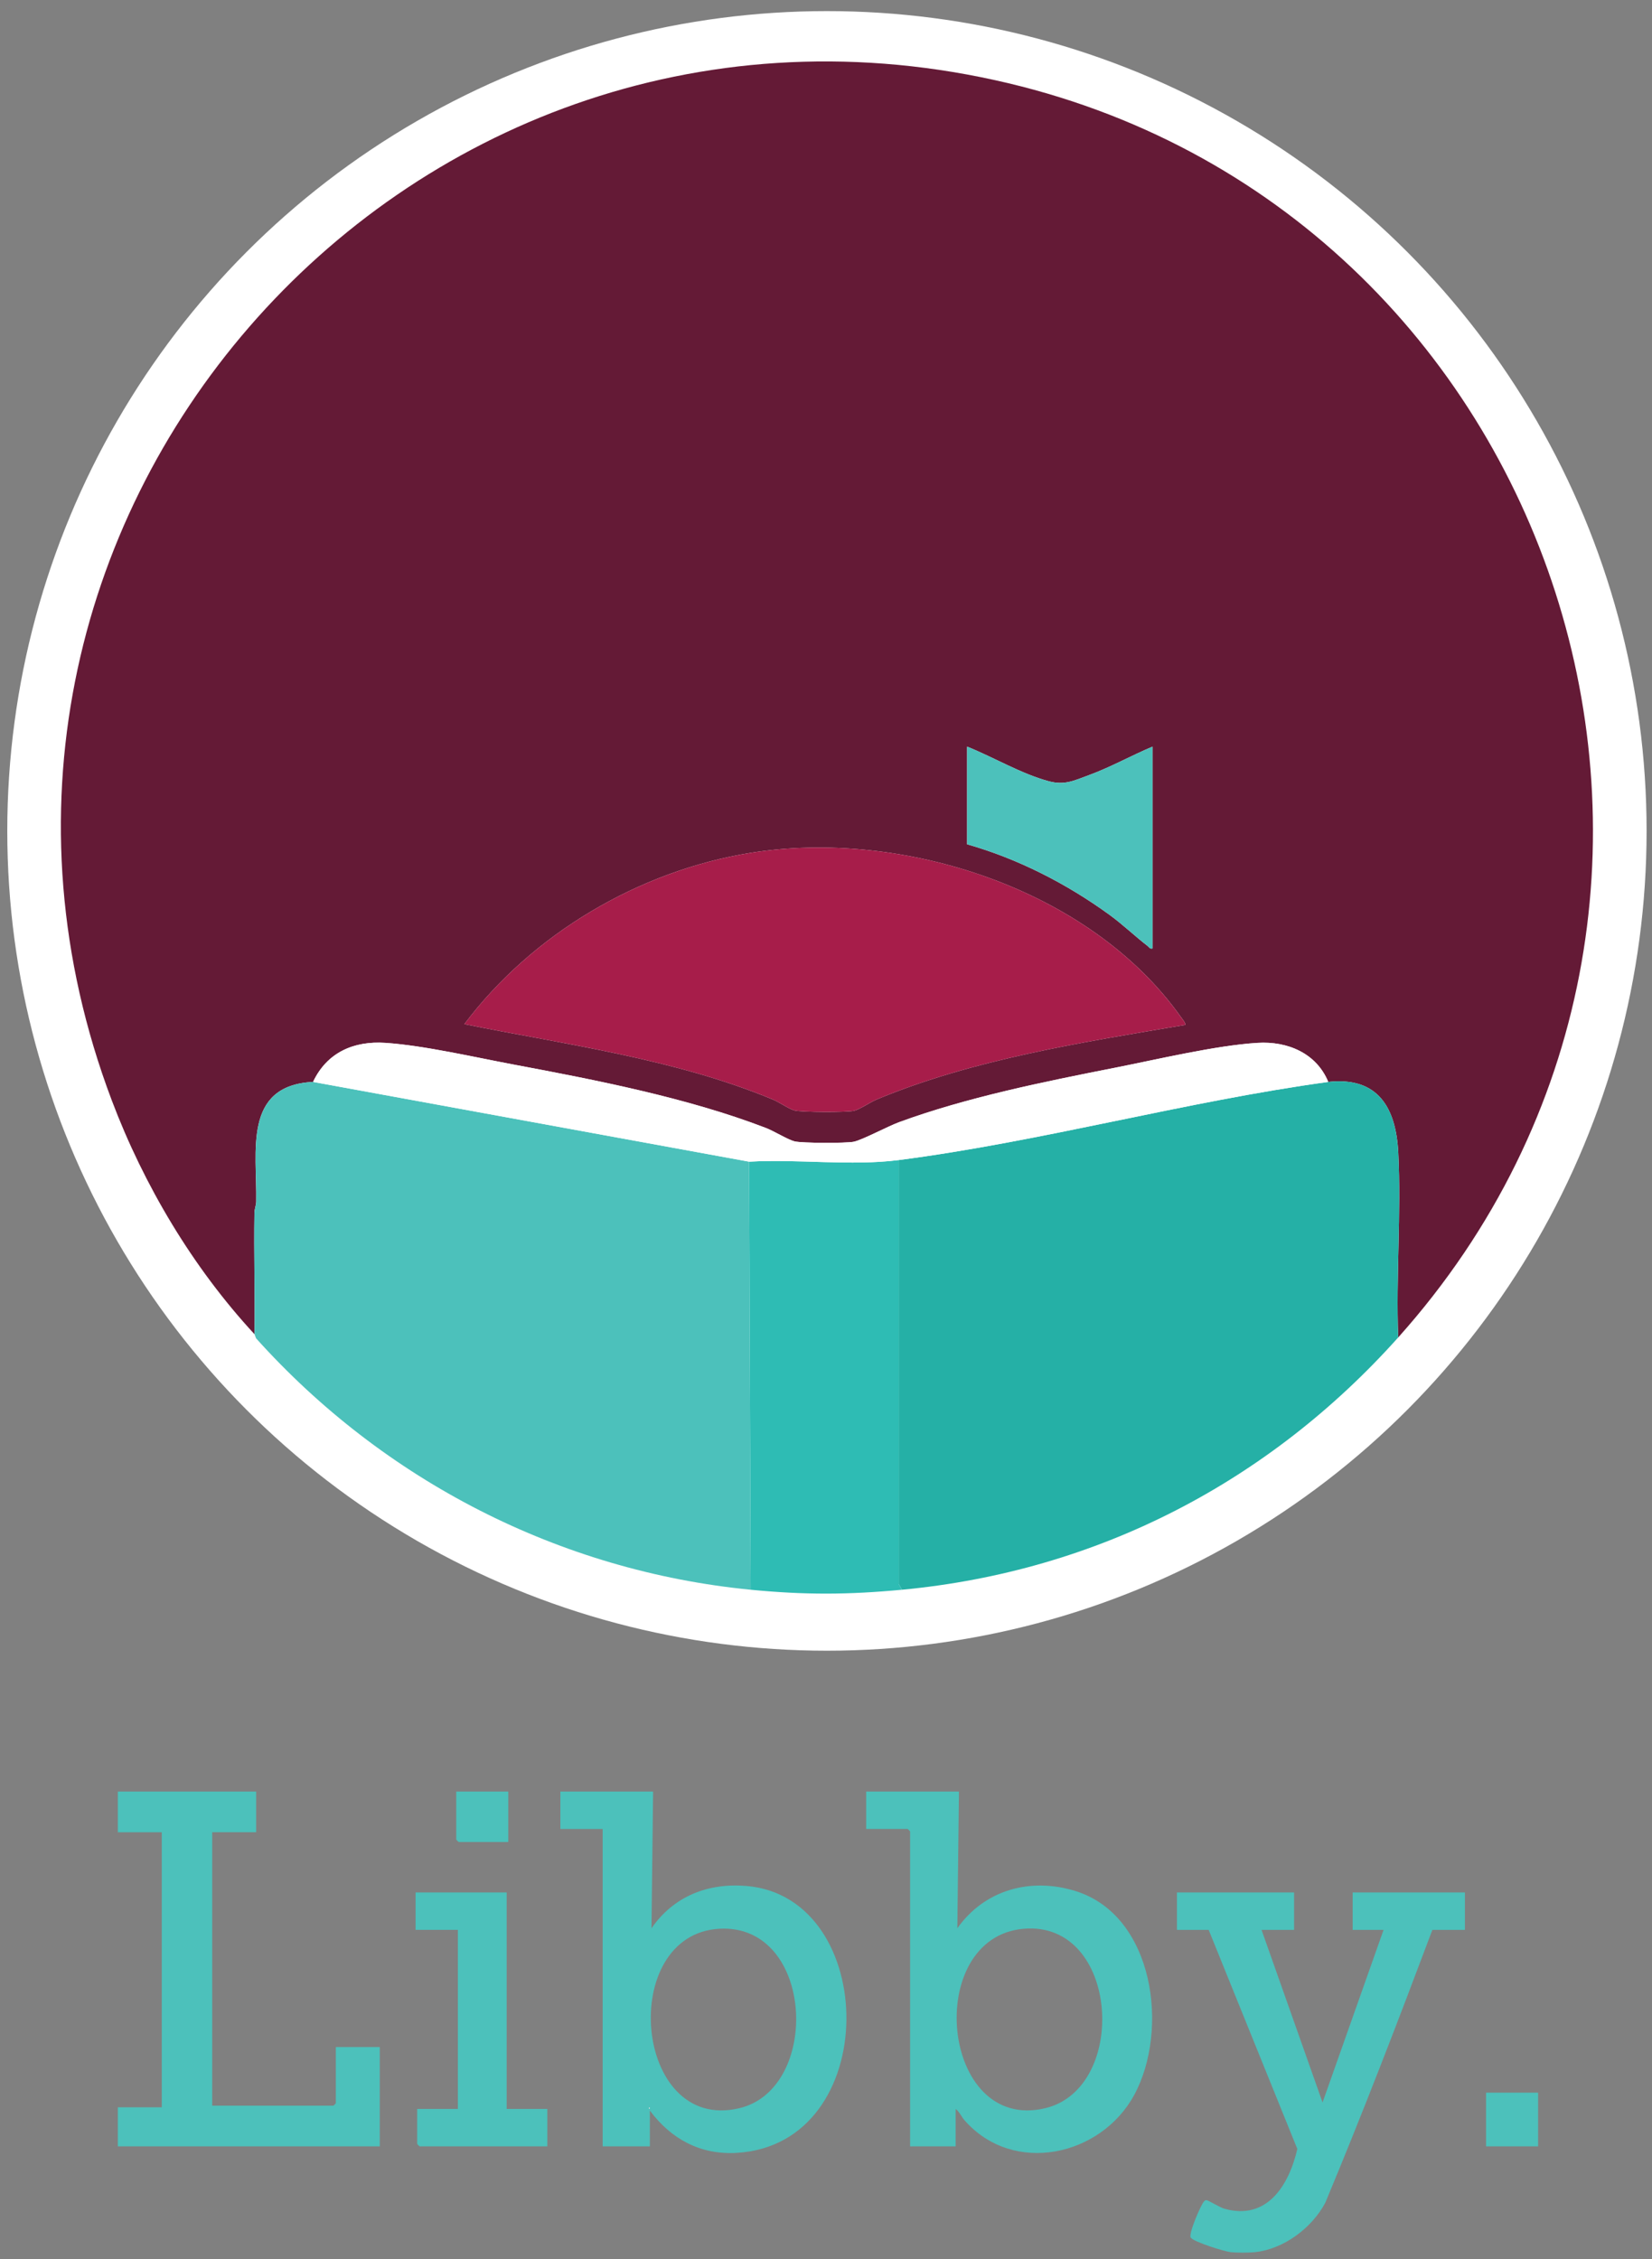 <?xml version="1.0" encoding="UTF-8"?><svg id="Layer_1" xmlns="http://www.w3.org/2000/svg" viewBox="0 0 1014.93 1387.81"><rect x="0" y="0" width="1014.93" height="1387.81" fill="#808080" stroke="none"/><defs><style>.cls-1{fill:#4cc1bb;}.cls-2{fill:#a71d4a;}.cls-3{fill:#2ebcb4;}.cls-4{fill:#25b0a6;}.cls-5{fill:#fff;}.cls-6{fill:#641a36;}</style></defs><circle class="cls-5" cx="508.04" cy="510.39" r="503.57"/><path class="cls-1" d="M756.06,1383.42c-3.72-.4-22.86-6.33-24.53-8.99-1.44-2.29,6.17-19.92,8.05-22.02.63-.7.77-1,1.83-.89s8.01,4.42,10.84,5.22c26.24,7.37,39.67-14.52,44.78-36.72l-54.46-134.56h-19.49v-22.99h71.96v22.99h-19.99l37.48,105.99,37.48-105.99h-18.99v-22.99h68.97v22.99h-19.99c-21.13,56.17-42.68,112.29-65.8,167.63-8.27,15.49-25.44,28.4-43.15,30.32-3.72.4-11.27.4-14.99,0Z"/><path class="cls-6" d="M859.01,821.54c-1.46-37.41,1.94-76.27.04-113.52-1.41-27.65-12.47-46.76-43.02-43.45-7.28-17.66-25.03-25.13-43.47-23.98-25.82,1.6-61.51,10.15-87.66,15.3-43.34,8.53-91.18,18.22-132.52,33.41-7.12,2.61-22.55,10.94-27.94,12.04-4.65.95-31.92.88-36.29-.24-4.26-1.1-12.47-6.26-17.71-8.28-48.07-18.47-104.25-29.41-154.99-38.93-23.81-4.47-55.13-11.72-78.66-13.3-19.51-1.31-35.94,5.91-44.46,23.98-43.32,2.17-34.33,42.94-34.94,73.53-.05,2.36-1.04,4.55-1.08,6.92-.42,24.82.4,49.71.04,74.52-37.86-40.88-67.97-91.45-87.71-143.72C-63.89,324.86,245.74-31.13,611.14,49.2c348.63,76.64,487.17,504.98,247.87,772.34ZM708.09,458.62c-13.07,5.49-25.66,12.59-39,17.48-9.18,3.37-14.96,6.42-24.75,3.79-16.95-4.55-33.9-14.75-50.19-21.27v59.99c31.27,8.9,60.99,24.13,87.27,43.17,8.31,6.02,15.61,13.1,23.66,19.32,1.01.78,1.27,1.92,3.01,1.49v-123.97ZM728.07,629.58c.81-.67-1.97-4.02-2.59-4.89-55.82-78.79-171.36-115.83-264.48-100.79-68.54,11.07-134.11,49.85-175.71,105.18,63.5,12.78,129.44,21.35,189.59,46.33,3.93,1.63,9.75,5.79,13.29,6.7,4.36,1.12,31.64,1.2,36.29.24,3.54-.72,10.1-5.3,14.05-6.95,59.15-24.71,126.56-35.19,189.57-45.82Z"/><path class="cls-4" d="M859.01,821.54c-79.62,88.96-185.07,143.67-304.85,154.97l-2-3.45v-260.49c87.35-11.26,176.23-35.98,263.87-47.99,30.55-3.32,41.61,15.8,43.02,43.45,1.9,37.25-1.5,76.11-.04,113.52Z"/><path class="cls-1" d="M192.34,664.58l267.87,48.99,1,262.94c-117.48-11.48-225.42-67.08-303.91-154.46l-.94-2.51c.36-24.82-.46-49.7-.04-74.52.04-2.36,1.03-4.55,1.08-6.92.62-30.59-8.38-71.36,34.94-73.53Z"/><path class="cls-3" d="M552.16,712.57v260.49s2,3.45,2,3.45c-32.91,3.11-59.81,3.24-92.95,0l-1-262.94c29.78-1.74,62.65,2.78,91.95-1Z"/><path class="cls-1" d="M401.24,1100.48l-.99,83.98c13.64-19.7,34.7-28,58.45-25.98,81.77,6.97,83.68,158.56-5.99,163.94-22.39,1.34-40.39-8.46-53.46-25.98v22h-28.99v-194.96h-25.99v-22.99h56.97ZM442.03,1184.75c-62.76,3.39-52.93,125.82,12.23,110.23,50.45-12.07,46-113.38-12.23-110.23ZM398.74,1294.44v1c.65-.33.65-.67,0-1Z"/><path class="cls-1" d="M589.14,1100.48l-.99,83.98c16.7-23.61,44.85-31.4,72.39-22.93,48.61,14.94,57.87,85.38,36.34,125.21-20.47,37.86-74.43,49.68-104.26,15.71-1.91-2.18-3.27-5.33-5.49-7.01v22.99h-27.99v-193.46c0-.11-1.39-1.5-1.5-1.5h-25.49v-22.99h56.97ZM628.92,1184.76c-61.91,5.3-51.21,125.64,13.25,110.22,51.44-12.3,45.51-115.26-13.25-110.22Z"/><path class="cls-1" d="M157.36,1100.48v24.99h-26.99v167.96h74.46c.11,0,1.5-1.39,1.5-1.5v-34.49h26.99v60.99H72.4v-23.99h26.99v-168.96h-26.99v-24.99h84.96Z"/><path class="cls-1" d="M311.28,1162.47v132.97h24.99v22.99h-78.46c-.11,0-1.5-1.39-1.5-1.5v-21.5h24.99v-109.98h-25.99v-22.99h55.97Z"/><rect class="cls-1" x="912.98" y="1285.44" width="31.98" height="32.99"/><path class="cls-1" d="M312.28,1100.48v30.99h-30.48c-.11,0-1.5-1.39-1.5-1.5v-29.49h31.98Z"/><path class="cls-2" d="M728.07,629.58c-63.01,10.63-130.43,21.11-189.57,45.82-3.95,1.65-10.51,6.22-14.05,6.95-4.65.95-31.93.88-36.29-.24-3.54-.91-9.36-5.07-13.29-6.7-60.15-24.97-126.09-33.54-189.59-46.33,41.61-55.33,107.17-94.1,175.71-105.18,93.12-15.05,208.66,22,264.48,100.79.62.88,3.4,4.22,2.59,4.89Z"/><path class="cls-5" d="M816.03,664.58c-87.64,12.01-176.52,36.73-263.87,47.99-29.3,3.78-62.18-.74-91.95,1l-267.87-48.99c8.52-18.08,24.95-25.29,44.46-23.98,23.53,1.58,54.85,8.83,78.66,13.3,50.73,9.52,106.92,20.45,154.99,38.93,5.24,2.01,13.45,7.18,17.71,8.28,4.36,1.12,31.63,1.2,36.29.24,5.39-1.1,20.82-9.43,27.94-12.04,41.34-15.19,89.18-24.87,132.52-33.41,26.15-5.15,61.83-13.69,87.66-15.3,18.43-1.14,36.18,6.33,43.47,23.98Z"/><path class="cls-1" d="M708.09,458.62v123.97c-1.74.43-2-.71-3.01-1.49-8.05-6.22-15.35-13.3-23.66-19.32-26.28-19.05-56-34.27-87.27-43.17v-59.99c16.29,6.53,33.25,16.73,50.19,21.27,9.79,2.63,15.57-.42,24.75-3.79,13.34-4.89,25.92-11.99,39-17.48Z"/><path class="cls-5" d="M398.74,1294.44c.65.33.65.67,0,1v-1Z"/></svg>